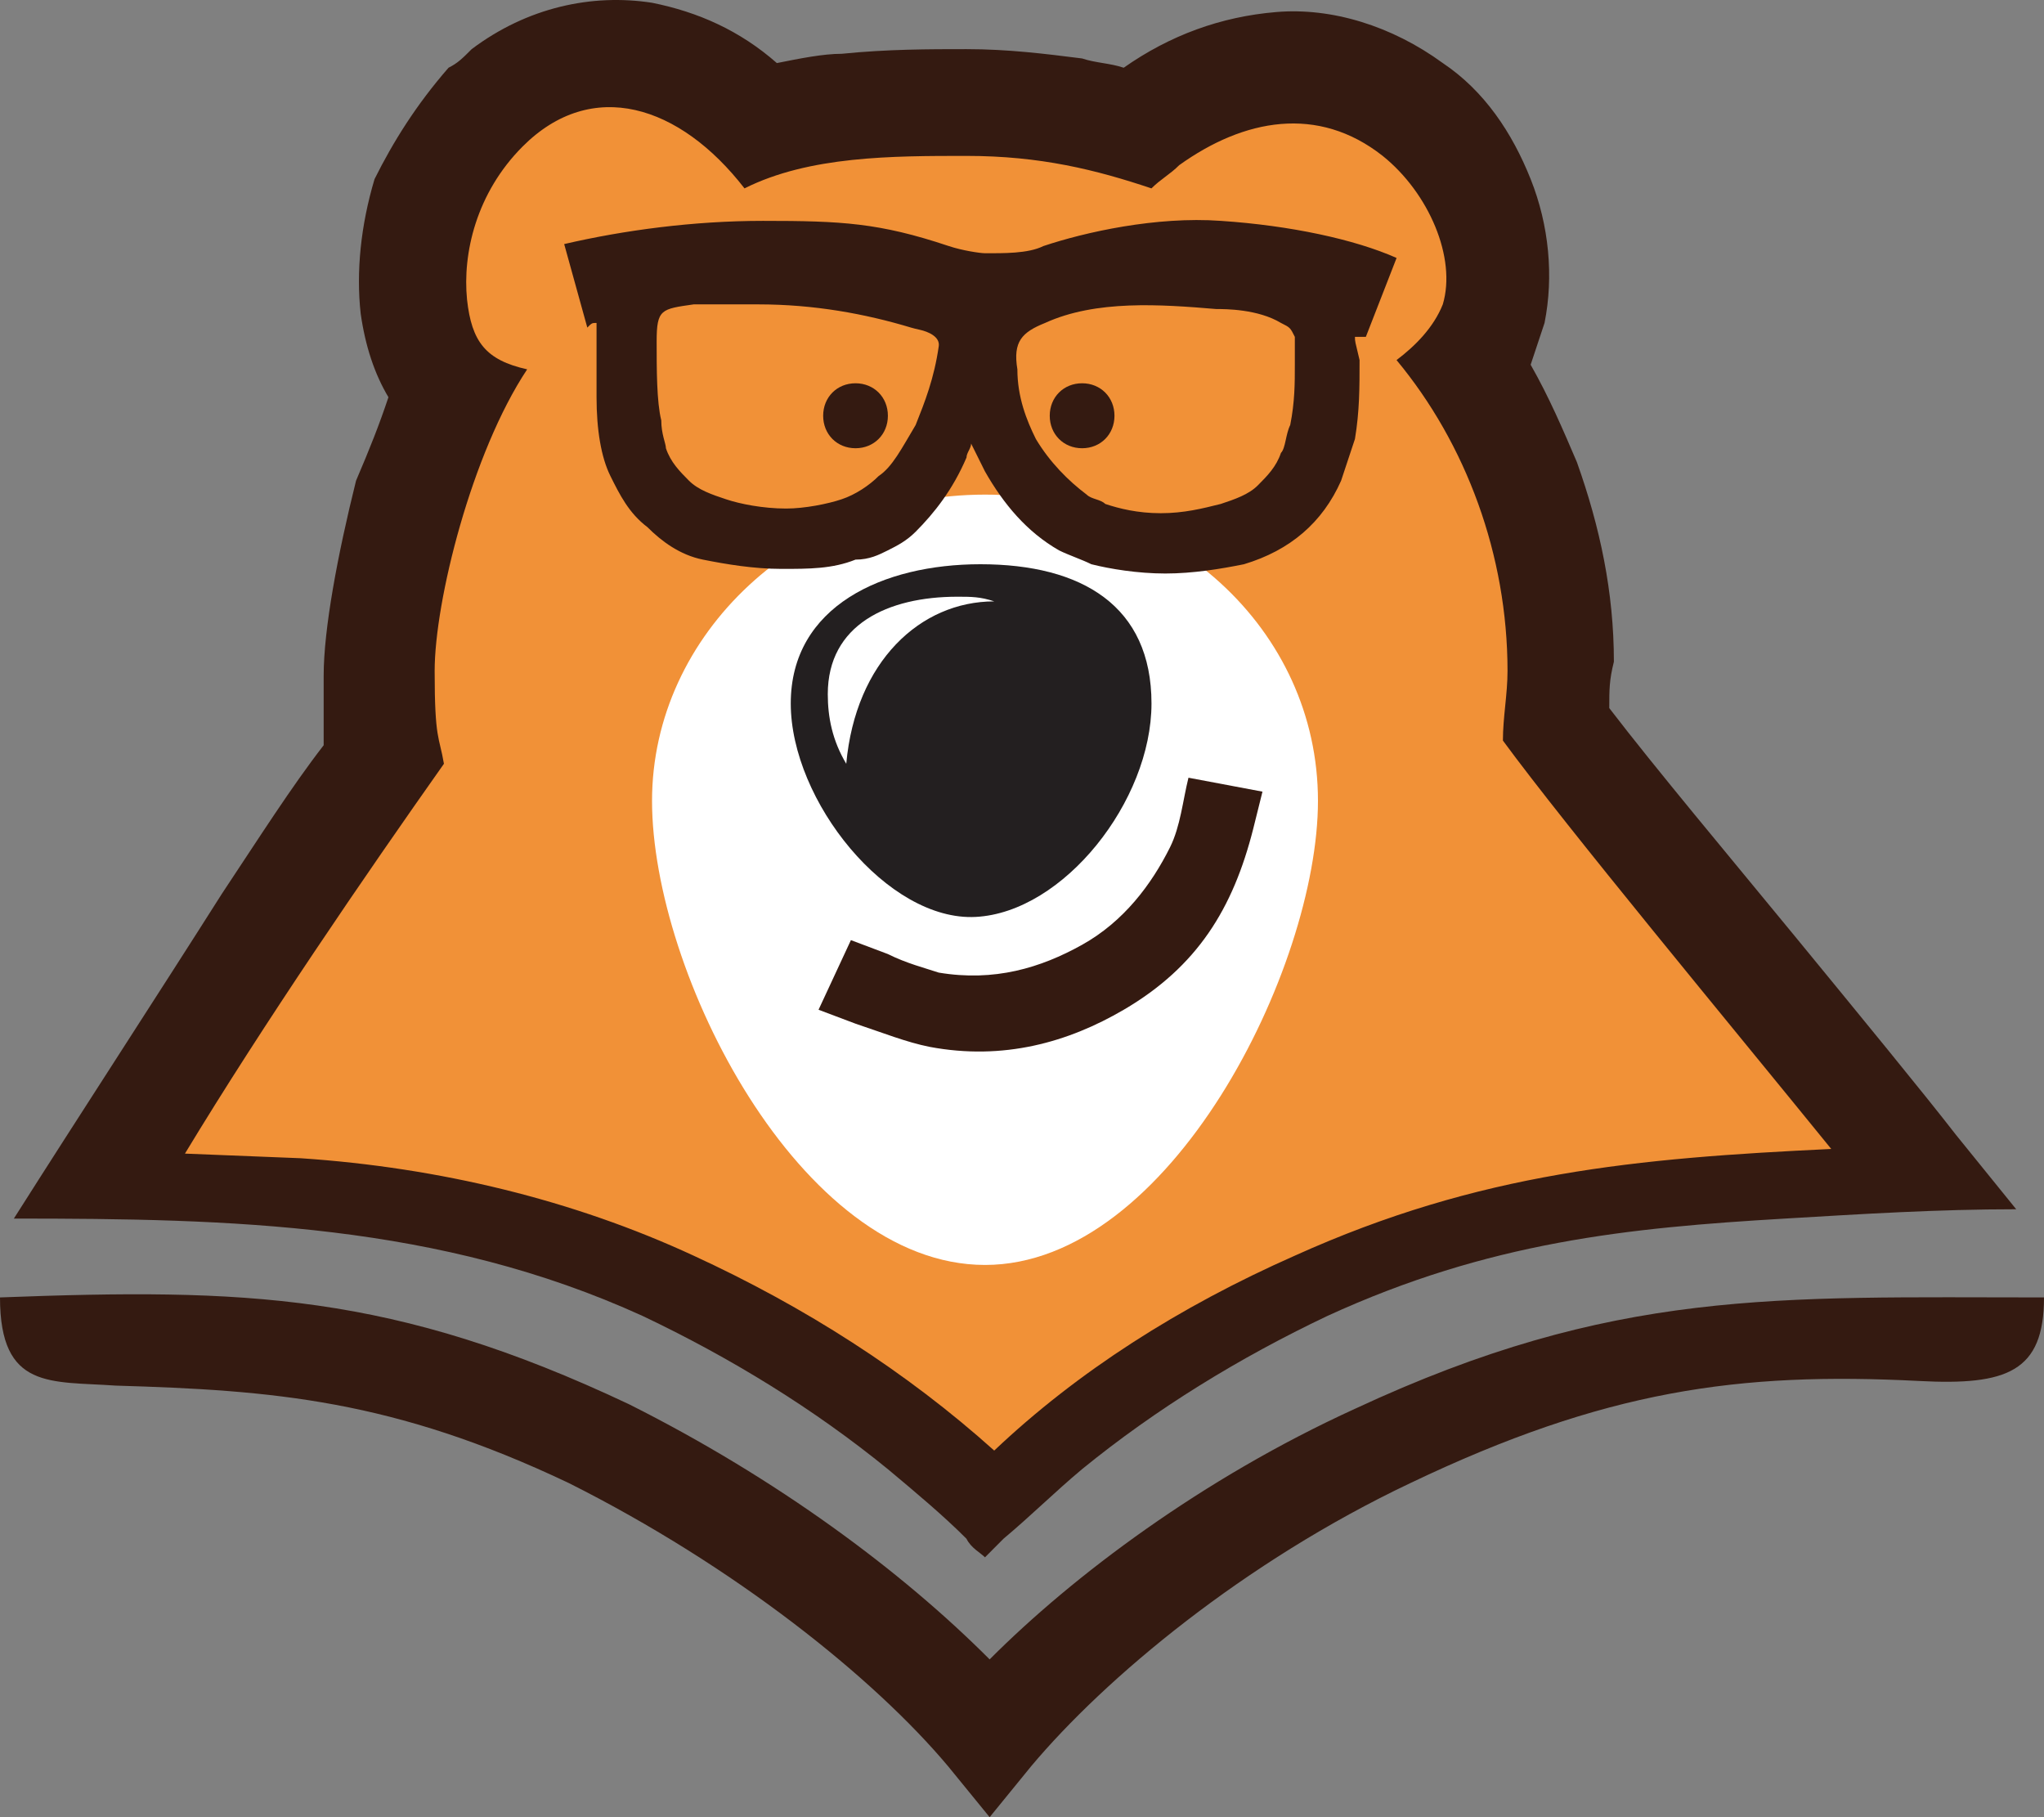 <svg width="54" height="48" viewBox="0 0 54 48" fill="none" xmlns="http://www.w3.org/2000/svg">
<rect x="0" y="0" width="54" height="48" fill="#808080" stroke="none"/>
<path fill-rule="evenodd" clip-rule="evenodd" d="M51.068 31.575C48.258 28.02 42.394 20.911 40.439 18.459C40.439 17.846 40.561 17.111 40.561 16.498C40.561 13.188 41.294 10.369 39.339 8.04C40.072 7.795 38.606 7.06 38.728 6.324C39.095 4.976 38.484 3.26 37.14 2.157C35.308 0.808 33.231 1.176 31.52 2.402C31.276 2.647 31.032 2.892 30.787 3.137C29.199 2.524 27.733 2.279 25.656 2.279C23.701 2.279 21.38 2.402 19.425 3.137C17.593 0.808 15.149 0.073 13.194 1.911C11.851 3.26 11.606 4.976 11.728 6.202C11.851 7.427 10.262 9.143 11.362 9.511C9.774 11.84 10.873 14.659 10.873 16.498C10.873 18.459 10.995 18.214 11.118 19.072C8.918 22.137 6.109 26.182 3.909 29.859V31.207C7.819 31.452 14.05 32.188 17.348 33.659C20.525 35.007 24.068 37.091 26.389 39.297C28.71 37.091 32.62 34.762 35.796 33.414C41.05 31.085 45.203 31.085 50.457 30.717L51.068 31.575Z" fill="#F19137"/>
<path fill-rule="evenodd" clip-rule="evenodd" d="M7.086 36.11C6.842 36.601 6.842 36.846 7.208 36.601C7.33 36.478 7.575 36.355 7.697 36.233C7.453 36.233 7.208 36.233 7.086 36.11Z" fill="#FBBD5E"/>
<path fill-rule="evenodd" clip-rule="evenodd" d="M22.602 10.124C23.09 10.124 23.457 10.492 23.457 10.982C23.457 11.472 23.09 11.84 22.602 11.84C22.113 11.84 21.747 11.472 21.747 10.982C21.747 10.492 22.113 10.124 22.602 10.124Z" fill="#341A11"/>
<path fill-rule="evenodd" clip-rule="evenodd" d="M28.588 10.124C29.077 10.124 29.443 10.492 29.443 10.982C29.443 11.472 29.077 11.84 28.588 11.84C28.099 11.84 27.733 11.472 27.733 10.982C27.733 10.492 28.099 10.124 28.588 10.124Z" fill="#341A11"/>
<path fill-rule="evenodd" clip-rule="evenodd" d="M26.023 13.065C30.909 13.065 34.819 16.62 34.819 21.155C34.819 25.568 30.909 33.413 26.023 33.413C21.136 33.413 17.226 25.691 17.226 21.155C17.226 16.743 21.136 13.065 26.023 13.065Z" fill="white"/>
<path fill-rule="evenodd" clip-rule="evenodd" d="M25.9 14.904C28.588 14.904 30.421 16.008 30.421 18.582C30.421 21.156 28.099 24.098 25.778 24.22C23.457 24.343 20.891 21.156 20.891 18.582C20.891 16.008 23.335 14.904 25.9 14.904Z" fill="#231F20"/>
<path fill-rule="evenodd" clip-rule="evenodd" d="M25.29 15.762C25.656 15.762 25.9 15.762 26.267 15.885C24.312 15.885 22.602 17.478 22.357 20.175C21.991 19.562 21.869 18.949 21.869 18.336C21.869 16.498 23.457 15.762 25.29 15.762Z" fill="white"/>
<path d="M36.084 8.898C35.961 8.898 35.918 8.898 35.796 8.898C35.796 9.021 35.796 9 35.918 9.511C35.918 10.246 35.918 10.859 35.796 11.595C35.674 11.963 35.552 12.33 35.43 12.698C34.941 13.801 34.086 14.537 32.864 14.904C32.253 15.027 31.52 15.149 30.787 15.149C30.054 15.149 29.321 15.027 28.832 14.904C28.588 14.782 28.221 14.659 27.977 14.537C27.122 14.046 26.511 13.311 26.022 12.453C25.9 12.208 25.778 11.963 25.656 11.717C25.656 11.84 25.534 11.963 25.534 12.085C25.167 12.943 24.678 13.556 24.19 14.046C23.945 14.291 23.701 14.414 23.457 14.537C23.212 14.659 22.968 14.782 22.602 14.782C21.991 15.027 21.38 15.027 20.647 15.027C19.914 15.027 19.181 14.904 18.57 14.782C17.959 14.659 17.47 14.291 17.104 13.924C16.615 13.556 16.371 13.066 16.127 12.575C15.882 12.085 15.76 11.35 15.76 10.492C15.76 9.756 15.76 9.021 15.76 8.53C15.638 8.53 15.638 8.53 15.516 8.653L14.905 6.447C16.493 6.079 18.326 5.834 20.158 5.834C22.235 5.834 23.225 5.885 25.058 6.497C25.424 6.62 25.9 6.689 26.022 6.689C26.498 6.689 27.16 6.702 27.564 6.5C28.663 6.132 30.543 5.711 32.253 5.834C34.086 5.956 35.796 6.324 36.896 6.814L36.084 8.898ZM32.131 8.163C30.665 8.04 28.955 7.917 27.611 8.53C27 8.776 26.756 9.021 26.878 9.756C26.878 10.492 27.122 11.104 27.366 11.595C27.733 12.208 28.221 12.698 28.71 13.066C28.832 13.188 29.077 13.188 29.199 13.311C29.565 13.433 30.054 13.556 30.665 13.556C31.276 13.556 31.765 13.433 32.253 13.311C32.62 13.188 32.986 13.066 33.231 12.82C33.475 12.575 33.719 12.33 33.841 11.963C33.964 11.84 33.964 11.472 34.086 11.227C34.208 10.614 34.208 10.124 34.208 9.634C34.208 9.511 34.208 9.388 34.208 9.266C34.208 9.143 34.208 9.021 34.208 9.021C34.208 8.898 34.208 8.898 34.208 8.898C34.086 8.653 34.086 8.653 33.841 8.53C33.231 8.163 32.375 8.163 32.131 8.163ZM24.801 9.143C24.835 8.899 24.534 8.761 24.292 8.709C24.216 8.693 24.139 8.674 24.068 8.653C22.846 8.285 21.502 8.04 20.036 8.04C19.547 8.04 18.936 8.04 18.326 8.04C17.47 8.163 17.348 8.163 17.348 9.021C17.348 9.756 17.348 10.614 17.47 11.104C17.47 11.472 17.593 11.717 17.593 11.84C17.715 12.208 17.959 12.453 18.203 12.698C18.448 12.943 18.814 13.066 19.181 13.188C19.547 13.311 20.158 13.433 20.769 13.433C21.258 13.433 21.869 13.311 22.235 13.188C22.602 13.066 22.968 12.82 23.212 12.575C23.579 12.33 23.823 11.84 24.19 11.227C24.434 10.614 24.678 10.001 24.801 9.143Z" fill="#341A11"/>
<path d="M26.145 43.832C23.823 41.503 20.525 39.052 16.615 37.091C10.385 34.149 6.475 34.026 0 34.271C0 36.723 1.344 36.478 3.054 36.6C7.208 36.723 10.385 36.968 15.027 39.174C19.425 41.381 23.09 44.323 25.045 46.652L26.145 48L27.244 46.652C29.199 44.323 32.864 41.258 37.262 39.174C42.394 36.723 45.937 36.233 50.701 36.478C53.023 36.6 54 36.233 54 34.271C46.914 34.271 42.638 34.026 35.796 37.213C31.765 39.052 28.344 41.626 26.145 43.832Z" fill="#341A11"/>
<path d="M22.602 27.04L21.625 26.672L22.48 24.833L23.457 25.201C23.946 25.446 24.434 25.569 24.801 25.691C26.267 25.936 27.489 25.569 28.588 24.956C29.688 24.343 30.421 23.362 30.91 22.382C31.187 21.825 31.248 21.144 31.398 20.543L33.353 20.911L33.109 21.891C32.575 24 31.632 25.534 29.688 26.672C28.222 27.53 26.511 28.02 24.557 27.652C23.946 27.53 23.335 27.285 22.602 27.04Z" fill="#341A11"/>
<path fill-rule="evenodd" clip-rule="evenodd" d="M42.515 18.704C43.737 20.298 45.691 22.627 47.402 24.71C49.112 26.794 50.823 28.878 51.678 29.981L53.266 31.942C51.189 31.942 49.234 32.065 47.158 32.188C43.004 32.433 39.339 32.8 35.063 34.762C32.741 35.865 30.542 37.213 28.587 38.807C27.854 39.42 27.244 40.032 26.511 40.645C26.388 40.768 26.144 41.013 26.022 41.136C25.9 41.013 25.655 40.891 25.533 40.645C24.922 40.032 24.189 39.42 23.456 38.807C21.502 37.213 19.302 35.865 16.981 34.762C11.605 32.31 6.108 32.188 0.366 32.188C2.076 29.491 4.153 26.304 5.863 23.607C6.841 22.136 7.696 20.788 8.551 19.685C8.551 19.317 8.551 18.827 8.551 17.846C8.551 16.62 8.918 14.659 9.406 12.698C9.773 11.84 10.017 11.227 10.262 10.492C9.895 9.879 9.651 9.143 9.529 8.285C9.406 7.182 9.529 5.956 9.895 4.731C10.384 3.75 10.995 2.769 11.85 1.789C12.094 1.666 12.216 1.544 12.461 1.298C13.927 0.195 15.637 -0.173 17.226 0.073C18.447 0.318 19.547 0.808 20.524 1.666C21.135 1.544 21.746 1.421 22.235 1.421C23.456 1.298 24.556 1.298 25.533 1.298C26.633 1.298 27.61 1.421 28.587 1.544C28.954 1.666 29.32 1.666 29.687 1.789C30.909 0.931 32.253 0.44 33.719 0.318C35.185 0.195 36.773 0.685 38.117 1.666C39.216 2.402 39.949 3.505 40.438 4.731C40.927 5.956 41.049 7.305 40.805 8.53C40.682 8.898 40.56 9.266 40.438 9.634C40.927 10.492 41.293 11.35 41.66 12.208C42.271 13.924 42.637 15.64 42.637 17.479C42.515 17.969 42.515 18.214 42.515 18.704ZM48.379 30.349C45.691 27.039 41.416 21.891 39.705 19.562C39.705 18.949 39.827 18.337 39.827 17.724C39.827 14.659 38.728 11.717 36.895 9.511C37.384 9.143 37.873 8.653 38.117 8.04C38.483 6.814 37.75 5.098 36.529 4.118C34.818 2.769 32.864 3.137 31.153 4.363C30.909 4.608 30.664 4.731 30.42 4.976C28.954 4.485 27.488 4.118 25.533 4.118C23.578 4.118 21.379 4.118 19.669 4.976C17.959 2.769 15.637 2.034 13.805 3.872C12.583 5.098 12.216 6.692 12.339 7.917C12.461 9.021 12.827 9.511 13.927 9.756C12.461 11.963 11.483 15.885 11.483 17.724C11.483 19.562 11.605 19.44 11.728 20.175C9.651 23.117 6.963 27.039 4.886 30.472L7.94 30.594C11.605 30.839 15.149 31.697 18.325 33.168C21.257 34.517 23.945 36.233 26.266 38.316C28.465 36.233 31.153 34.517 34.207 33.168C39.094 30.962 43.248 30.594 48.379 30.349Z" fill="#341A11"/>
</svg>
